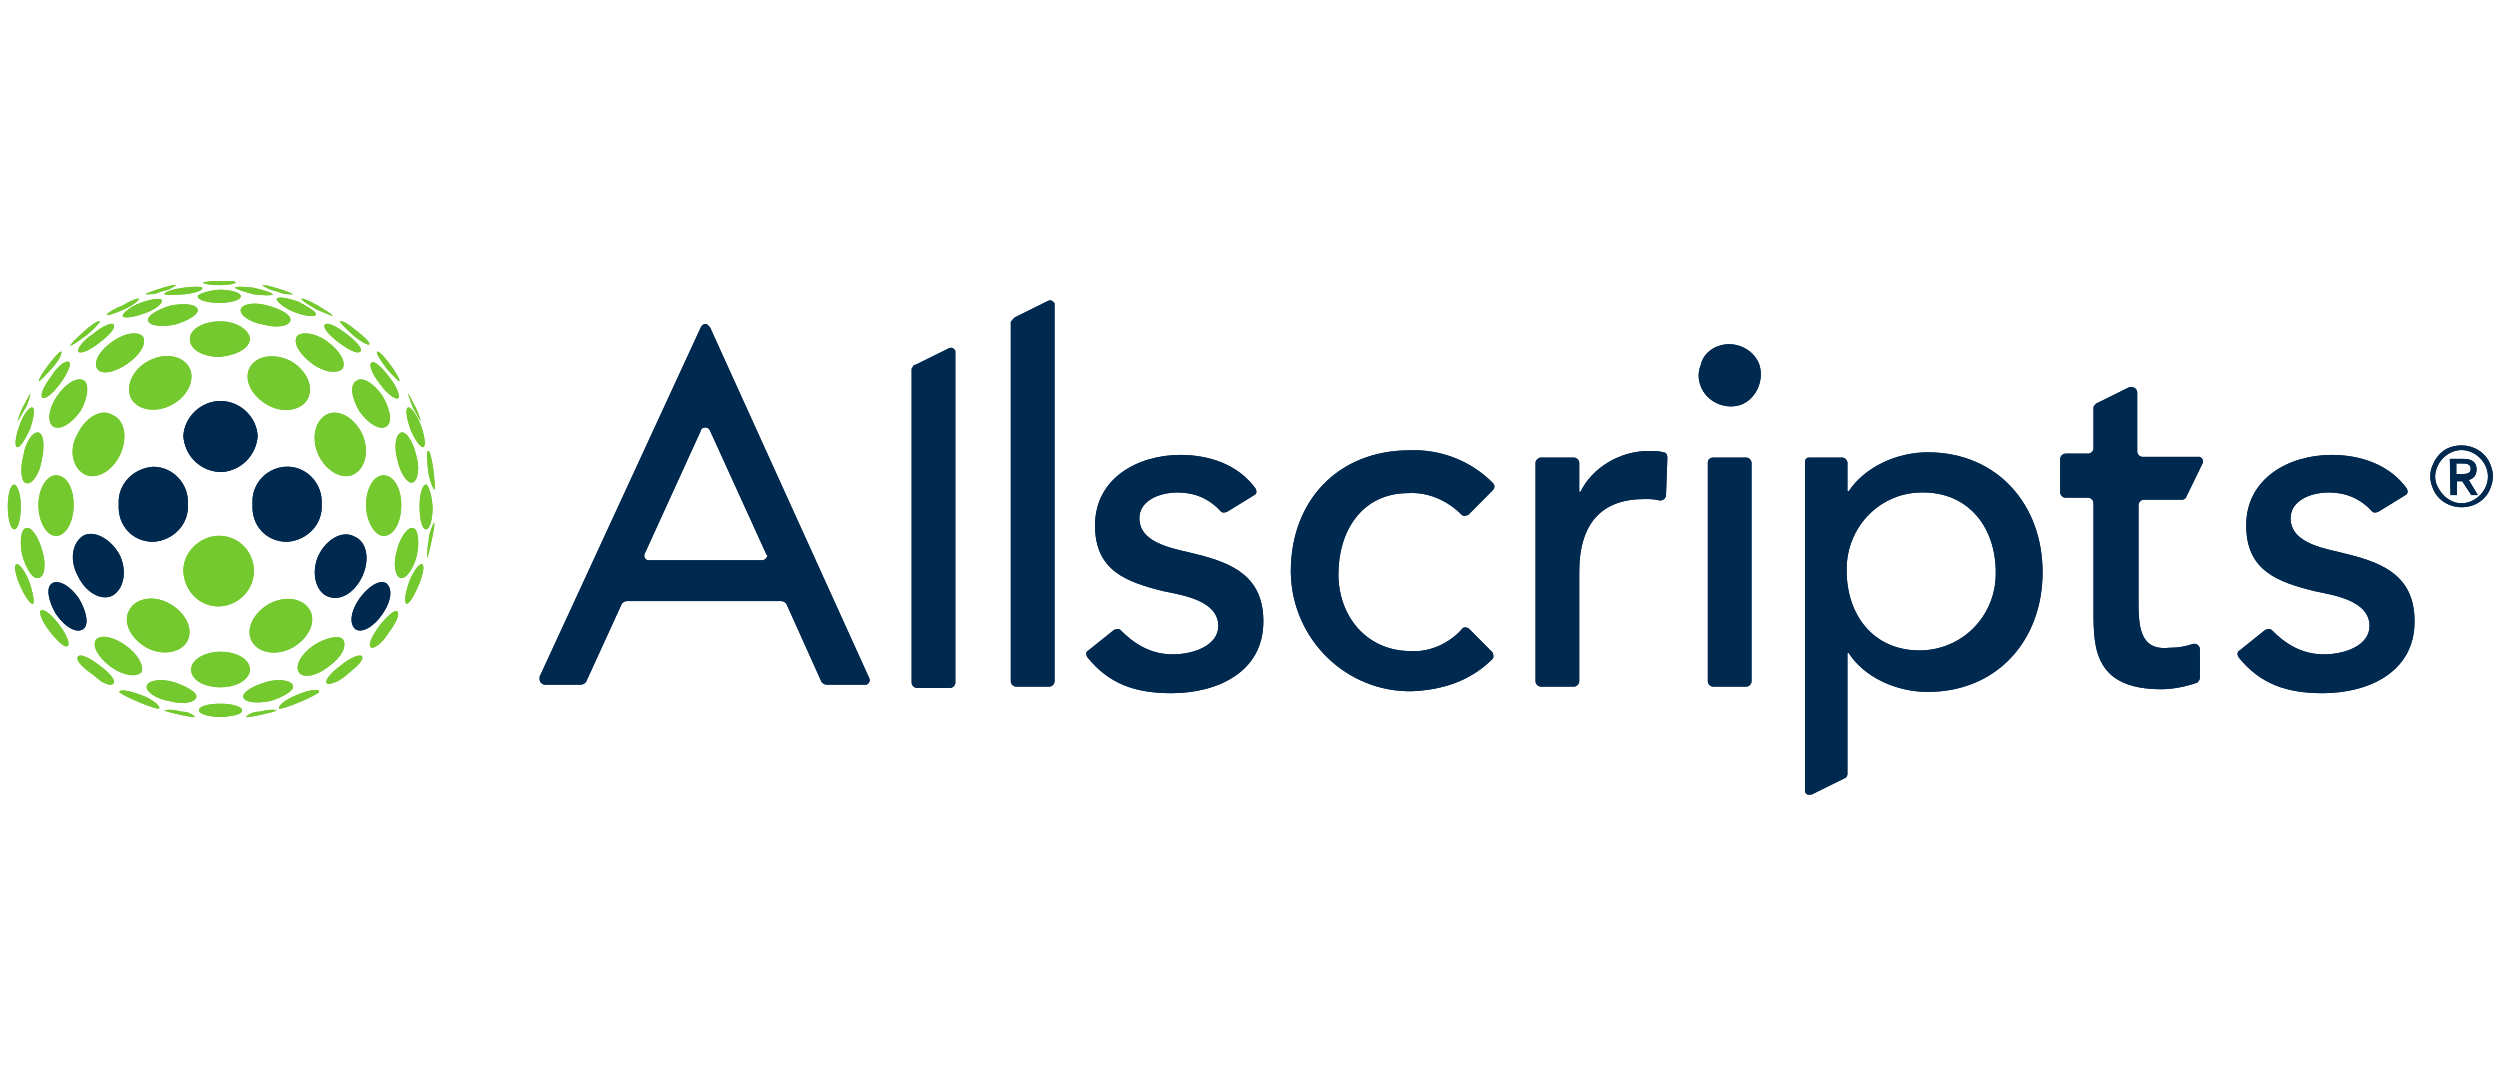 <svg xmlns="http://www.w3.org/2000/svg" xmlns:xlink="http://www.w3.org/1999/xlink" width="224" viewBox="0 0 168 72" height="96" preserveAspectRatio="xMidYMid meet"><defs><clipPath id="8b9dabe295"><path d="M 13 18.895 L 16 18.895 L 16 20 L 13 20 Z M 13 18.895 "></path></clipPath><clipPath id="e1a3c5aed7"><path d="M 13 18.895 L 16 18.895 L 16 20 L 13 20 Z M 13 18.895 "></path></clipPath><clipPath id="55ee573571"><path d="M 121 30 L 138 30 L 138 53.395 L 121 53.395 Z M 121 30 "></path></clipPath><clipPath id="c0417c0812"><path d="M 121 30 L 138 30 L 138 53.395 L 121 53.395 Z M 121 30 "></path></clipPath></defs><g id="154a620cf0"><path style=" stroke:none;fill-rule:nonzero;fill:#002950;fill-opacity:1;" d="M 14.82 26.945 C 13.547 26.945 12.406 27.961 12.32 29.289 C 12.406 30.66 13.504 31.723 14.906 31.723 C 16.18 31.633 17.23 30.617 17.316 29.289 C 17.23 27.961 16.09 26.945 14.82 26.945 "></path><path style=" stroke:none;fill-rule:nonzero;fill:#002950;fill-opacity:1;" d="M 7.539 40.035 C 8.328 39.594 8.547 38.398 8.066 37.34 C 7.539 36.32 6.441 35.613 5.652 35.969 C 4.863 36.41 4.645 37.605 5.215 38.664 C 5.742 39.816 6.793 40.391 7.539 40.035 "></path><path style=" stroke:none;fill-rule:nonzero;fill:#002950;fill-opacity:1;" d="M 10.301 36.41 C 11.66 36.32 12.715 35.215 12.625 33.891 C 12.715 32.52 11.617 31.367 10.301 31.367 C 8.941 31.457 7.891 32.562 7.977 33.891 C 7.891 35.305 8.898 36.41 10.301 36.41 "></path><path style=" stroke:none;fill-rule:nonzero;fill:#002950;fill-opacity:1;" d="M 3.504 39.195 C 3.066 39.461 3.242 40.391 3.766 41.273 C 4.383 42.16 5.125 42.559 5.566 42.293 C 6.004 42.027 5.828 41.098 5.301 40.215 C 4.73 39.375 3.941 38.93 3.504 39.195 "></path><path style=" stroke:none;fill-rule:nonzero;fill:#002950;fill-opacity:1;" d="M 21.922 40.035 C 22.801 40.48 23.809 39.859 24.336 38.754 C 24.859 37.648 24.688 36.41 23.809 36.055 C 23.02 35.613 21.922 36.234 21.398 37.34 C 20.914 38.398 21.176 39.641 21.922 40.035 "></path><path style=" stroke:none;fill-rule:nonzero;fill:#002950;fill-opacity:1;" d="M 19.293 36.41 C 20.652 36.32 21.703 35.215 21.617 33.891 C 21.703 32.605 20.738 31.457 19.469 31.367 C 18.195 31.277 17.055 32.254 16.969 33.535 C 16.969 33.625 16.969 33.801 16.969 33.891 C 16.879 35.305 17.887 36.41 19.293 36.41 "></path><path style=" stroke:none;fill-rule:nonzero;fill:#002950;fill-opacity:1;" d="M 25.695 41.273 C 26.309 40.391 26.395 39.551 25.957 39.195 C 25.52 38.93 24.773 39.375 24.16 40.215 C 23.547 41.098 23.457 41.938 23.898 42.293 C 24.336 42.559 25.125 42.117 25.695 41.273 "></path><path style=" stroke:none;fill-rule:nonzero;fill:#73c92d;fill-opacity:1;" d="M 27.316 40.566 C 27.141 40.48 27.23 39.859 27.492 39.109 C 27.754 38.398 28.195 37.824 28.371 37.914 C 28.766 38.223 27.582 40.746 27.316 40.566 "></path><path style=" stroke:none;fill-rule:nonzero;fill:#73c92d;fill-opacity:1;" d="M 2.055 26.414 C 1.707 27.031 1.355 27.609 1.18 28.316 C 1.355 28.051 1.531 27.695 1.707 27.43 C 1.883 27.121 1.969 26.77 2.055 26.414 "></path><path style=" stroke:none;fill-rule:nonzero;fill:#73c92d;fill-opacity:1;" d="M 27.406 26.414 C 27.754 27.031 28.105 27.609 28.281 28.316 C 28.105 28.051 27.93 27.695 27.754 27.43 C 27.668 27.121 27.492 26.77 27.406 26.414 "></path><path style=" stroke:none;fill-rule:nonzero;fill:#73c92d;fill-opacity:1;" d="M 10.785 19.602 C 10.477 19.777 10.125 19.777 9.773 19.777 C 9.773 19.691 11.66 19.07 11.836 19.16 C 11.484 19.426 11.223 19.516 10.785 19.602 "></path><path style=" stroke:none;fill-rule:nonzero;fill:#73c92d;fill-opacity:1;" d="M 4.117 23.629 C 4.207 23.715 3.941 24.246 3.504 24.734 C 3.066 25.219 2.625 25.66 2.625 25.617 C 2.496 25.441 3.941 23.539 4.117 23.629 "></path><path style=" stroke:none;fill-rule:nonzero;fill:#73c92d;fill-opacity:1;" d="M 5.215 29.156 C 4.602 30.172 4.863 31.41 5.652 31.855 C 6.441 32.297 7.539 31.676 8.066 30.57 C 8.59 29.465 8.414 28.227 7.539 27.875 C 6.793 27.43 5.742 28.051 5.215 29.156 "></path><path style=" stroke:none;fill-rule:nonzero;fill:#73c92d;fill-opacity:1;" d="M 1.793 32.473 C 2.145 32.562 2.672 31.855 2.801 30.926 C 3.02 29.953 2.934 29.156 2.582 29.066 C 2.23 28.98 1.707 29.688 1.574 30.617 C 1.312 31.59 1.441 32.473 1.793 32.473 "></path><path style=" stroke:none;fill-rule:nonzero;fill:#73c92d;fill-opacity:1;" d="M 14.82 40.746 C 16.09 40.656 17.145 39.551 17.055 38.223 C 16.969 36.895 15.871 35.922 14.555 36.012 C 13.371 36.102 12.32 37.117 12.32 38.355 C 12.363 39.727 13.457 40.832 14.82 40.746 "></path><path style=" stroke:none;fill-rule:nonzero;fill:#73c92d;fill-opacity:1;" d="M 2.848 37.027 C 2.582 36.102 2.145 35.395 1.75 35.48 C 1.398 35.57 1.312 36.41 1.488 37.293 C 1.75 38.223 2.188 38.93 2.582 38.844 C 3.02 38.754 3.109 37.914 2.848 37.027 "></path><path style=" stroke:none;fill-rule:nonzero;fill:#73c92d;fill-opacity:1;" d="M 2.582 33.934 C 2.582 35.039 3.109 36.012 3.766 36.012 C 4.426 36.012 4.949 35.082 4.949 33.934 C 4.949 32.781 4.469 31.941 3.766 31.941 C 3.109 31.941 2.582 32.871 2.582 33.934 "></path><path style=" stroke:none;fill-rule:nonzero;fill:#73c92d;fill-opacity:1;" d="M 0.961 32.562 C 0.695 32.562 0.523 33.27 0.523 34.02 C 0.523 34.816 0.695 35.57 0.961 35.57 C 1.223 35.57 1.398 34.863 1.398 34.02 C 1.398 33.137 1.137 32.562 0.961 32.562 "></path><path style=" stroke:none;fill-rule:nonzero;fill:#73c92d;fill-opacity:1;" d="M 8.809 26.77 C 9.25 27.562 10.434 27.785 11.531 27.211 C 12.625 26.637 13.152 25.484 12.715 24.688 C 12.273 23.895 11.09 23.672 9.996 24.246 C 8.898 24.82 8.414 25.973 8.809 26.77 "></path><path style=" stroke:none;fill-rule:nonzero;fill:#73c92d;fill-opacity:1;" d="M 7.539 22.965 C 6.66 23.582 6.266 24.336 6.531 24.777 C 6.793 25.219 7.715 25.043 8.59 24.422 C 9.469 23.805 9.863 23.051 9.602 22.609 C 9.25 22.258 8.414 22.344 7.539 22.965 "></path><path style=" stroke:none;fill-rule:nonzero;fill:#73c92d;fill-opacity:1;" d="M 3.855 26.59 C 3.242 27.477 3.152 28.402 3.59 28.668 C 4.031 28.934 4.777 28.492 5.391 27.652 C 5.914 26.77 6.004 25.84 5.652 25.574 C 5.215 25.309 4.469 25.707 3.855 26.59 "></path><path style=" stroke:none;fill-rule:nonzero;fill:#73c92d;fill-opacity:1;" d="M 1.137 30.039 C 1.312 30.129 1.66 29.598 2.012 28.848 C 2.277 28.051 2.363 27.477 2.188 27.387 C 2.012 27.297 1.574 27.828 1.312 28.582 C 1.047 29.332 0.961 29.953 1.137 30.039 "></path><path style=" stroke:none;fill-rule:nonzero;fill:#73c92d;fill-opacity:1;" d="M 12.582 43.09 C 13.02 42.293 12.496 41.188 11.398 40.566 C 10.301 39.949 9.074 40.215 8.68 41.012 C 8.238 41.805 8.766 42.91 9.863 43.531 C 10.961 44.105 12.188 43.84 12.582 43.09 "></path><path style=" stroke:none;fill-rule:nonzero;fill:#73c92d;fill-opacity:1;" d="M 2.23 40.566 C 2.32 40.48 2.23 39.859 1.969 39.109 C 1.707 38.398 1.266 37.824 1.094 37.914 C 0.695 38.223 1.883 40.746 2.23 40.566 "></path><path style=" stroke:none;fill-rule:nonzero;fill:#73c92d;fill-opacity:1;" d="M 4.031 25.793 C 4.555 25.086 4.82 24.422 4.645 24.336 C 4.469 24.156 3.855 24.602 3.461 25.266 C 2.934 25.973 2.672 26.547 2.848 26.723 C 3.02 26.855 3.504 26.504 4.031 25.793 "></path><path style=" stroke:none;fill-rule:nonzero;fill:#73c92d;fill-opacity:1;" d="M 12.758 22.785 C 12.758 23.496 13.633 23.98 14.73 23.98 C 15.914 23.895 16.793 23.363 16.793 22.785 C 16.793 22.211 15.914 21.594 14.82 21.594 C 13.723 21.594 12.758 22.078 12.758 22.785 "></path><path style=" stroke:none;fill-rule:nonzero;fill:#73c92d;fill-opacity:1;" d="M 8.414 43.355 C 7.539 42.734 6.707 42.645 6.441 43 C 6.18 43.441 6.617 44.195 7.449 44.812 C 8.328 45.434 9.16 45.52 9.512 45.168 C 9.688 44.727 9.25 43.93 8.414 43.355 "></path><path style=" stroke:none;fill-rule:nonzero;fill:#73c92d;fill-opacity:1;" d="M 2.758 41.012 C 2.582 41.188 2.848 41.805 3.371 42.469 C 3.898 43.133 4.383 43.574 4.555 43.398 C 4.73 43.309 4.469 42.602 3.941 41.938 C 3.504 41.363 3.02 40.922 2.758 41.012 "></path><path style=" stroke:none;fill-rule:nonzero;fill:#73c92d;fill-opacity:1;" d="M 16.793 44.992 C 16.793 44.281 15.871 43.797 14.82 43.797 C 13.766 43.797 12.844 44.328 12.844 44.992 C 12.844 45.699 13.723 46.184 14.82 46.184 C 15.914 46.184 16.793 45.652 16.793 44.992 "></path><path style=" stroke:none;fill-rule:nonzero;fill:#73c92d;fill-opacity:1;" d="M 11.484 20.531 C 10.566 20.797 9.863 21.238 9.949 21.547 C 10.039 21.902 10.871 21.992 11.75 21.812 C 12.668 21.547 13.371 21.105 13.285 20.797 C 13.195 20.441 12.406 20.355 11.484 20.531 "></path><path style=" stroke:none;fill-rule:nonzero;fill:#73c92d;fill-opacity:1;" d="M 6.266 22.434 C 5.566 22.875 5.172 23.449 5.258 23.629 C 5.434 23.805 6.047 23.539 6.707 23.008 C 7.406 22.477 7.801 21.992 7.625 21.812 C 7.539 21.637 6.879 21.902 6.266 22.434 "></path><path style=" stroke:none;fill-rule:nonzero;fill:#73c92d;fill-opacity:1;" d="M 11.66 45.832 C 10.738 45.566 9.949 45.742 9.863 46.098 C 9.773 46.449 10.477 46.98 11.398 47.113 C 12.32 47.379 13.109 47.203 13.195 46.848 C 13.285 46.539 12.496 46.098 11.66 45.832 "></path><path style=" stroke:none;fill-rule:nonzero;fill:#73c92d;fill-opacity:1;" d="M 7.625 45.918 C 7.801 45.742 7.363 45.211 6.707 44.727 C 6.004 44.195 5.434 43.93 5.258 44.105 C 5.082 44.281 5.348 44.637 5.785 44.992 C 6.137 45.258 6.484 45.52 6.793 45.785 C 7.188 46.008 7.539 46.098 7.625 45.918 "></path><path style=" stroke:none;fill-rule:nonzero;fill:#73c92d;fill-opacity:1;" d="M 13.285 19.91 C 13.285 20.176 13.984 20.355 14.73 20.355 C 15.477 20.355 16.18 20.176 16.18 19.91 C 16.18 19.645 15.477 19.469 14.73 19.469 C 13.984 19.516 13.285 19.777 13.285 19.91 "></path><path style=" stroke:none;fill-rule:nonzero;fill:#73c92d;fill-opacity:1;" d="M 8.238 21.238 C 8.328 21.414 8.941 21.328 9.688 21.062 C 10.477 20.797 10.961 20.355 10.871 20.176 C 10.785 20 10.168 20.09 9.426 20.355 C 8.723 20.621 8.238 21.062 8.238 21.238 "></path><path style=" stroke:none;fill-rule:nonzero;fill:#73c92d;fill-opacity:1;" d="M 5.828 22.52 C 6.355 22.078 6.75 21.637 6.707 21.594 C 6.617 21.504 6.09 21.859 5.609 22.301 C 5.125 22.742 4.688 23.184 4.73 23.23 C 4.82 23.23 5.215 22.965 5.828 22.52 "></path><path style=" stroke:none;fill-rule:nonzero;fill:#73c92d;fill-opacity:1;" d="M 16.266 47.734 C 16.266 47.469 15.562 47.289 14.82 47.289 C 13.941 47.289 13.371 47.469 13.371 47.734 C 13.371 48 14.074 48.176 14.82 48.176 L 15.082 48.176 C 15.785 48.086 16.266 48 16.266 47.734 "></path><path style=" stroke:none;fill-rule:nonzero;fill:#73c92d;fill-opacity:1;" d="M 28.719 37.473 C 28.719 37.648 29.336 35.039 29.16 35.129 C 28.984 35.48 28.809 35.922 28.809 36.32 C 28.719 36.676 28.719 37.117 28.719 37.473 "></path><path style=" stroke:none;fill-rule:nonzero;fill:#73c92d;fill-opacity:1;" d="M 12.406 19.777 C 13.109 19.691 13.68 19.516 13.59 19.336 C 13.59 19.25 12.977 19.25 12.32 19.336 C 11.66 19.426 11.047 19.602 11.047 19.777 C 11.133 19.824 11.75 19.824 12.406 19.777 "></path><path style=" stroke:none;fill-rule:nonzero;fill:#73c92d;fill-opacity:1;" d="M 8.328 20.797 C 8.941 20.531 9.336 20.176 9.336 20.09 C 9.336 20 8.809 20.176 8.238 20.531 C 7.539 20.797 7.102 21.148 7.188 21.148 C 7.188 21.238 7.715 21.062 8.328 20.797 "></path><g clip-rule="nonzero" clip-path="url(#8b9dabe295)"><path style=" stroke:none;fill-rule:nonzero;fill:#73c92d;fill-opacity:1;" d="M 13.633 18.984 C 13.633 19.07 14.16 19.16 14.73 19.16 C 15.344 19.16 15.828 19.07 15.828 18.984 C 15.828 18.895 15.695 18.895 15.258 18.895 L 14.293 18.895 C 13.984 18.895 13.633 18.984 13.633 18.984 "></path></g><path style=" stroke:none;fill-rule:nonzero;fill:#73c92d;fill-opacity:1;" d="M 21.922 27.875 C 21.133 28.316 20.914 29.512 21.398 30.57 C 21.922 31.676 23.02 32.297 23.809 31.855 C 24.598 31.41 24.816 30.219 24.336 29.156 C 23.809 28.051 22.711 27.43 21.922 27.875 "></path><path style=" stroke:none;fill-rule:nonzero;fill:#73c92d;fill-opacity:1;" d="M 26.965 29.066 C 26.617 29.156 26.441 29.953 26.703 30.883 C 26.879 31.809 27.406 32.52 27.711 32.43 C 28.062 32.34 28.238 31.543 27.977 30.617 C 27.754 29.688 27.316 28.98 26.965 29.066 "></path><path style=" stroke:none;fill-rule:nonzero;fill:#73c92d;fill-opacity:1;" d="M 27.754 35.48 C 27.406 35.395 26.879 36.102 26.66 37.027 C 26.395 37.957 26.57 38.754 26.922 38.844 C 27.273 38.93 27.801 38.223 28.02 37.293 C 28.195 36.41 28.105 35.57 27.754 35.48 "></path><path style=" stroke:none;fill-rule:nonzero;fill:#73c92d;fill-opacity:1;" d="M 25.781 36.012 C 26.484 36.012 26.965 35.082 26.965 33.934 C 26.965 32.781 26.441 31.941 25.781 31.941 C 25.082 31.941 24.598 32.871 24.598 33.934 C 24.598 34.996 25.168 36.012 25.781 36.012 "></path><path style=" stroke:none;fill-rule:nonzero;fill:#73c92d;fill-opacity:1;" d="M 28.633 32.562 C 28.371 32.562 28.195 33.27 28.195 34.02 C 28.195 34.906 28.371 35.57 28.633 35.57 C 28.895 35.57 29.07 34.863 29.07 34.109 C 29.027 33.227 28.766 32.562 28.633 32.562 "></path><path style=" stroke:none;fill-rule:nonzero;fill:#73c92d;fill-opacity:1;" d="M 16.793 24.688 C 16.352 25.484 16.879 26.59 17.977 27.211 C 19.074 27.828 20.301 27.562 20.695 26.77 C 21.09 25.973 20.605 24.867 19.512 24.246 C 18.414 23.715 17.23 23.895 16.793 24.688 "></path><path style=" stroke:none;fill-rule:nonzero;fill:#73c92d;fill-opacity:1;" d="M 19.949 22.609 C 19.688 23.051 20.125 23.805 20.957 24.422 C 21.793 25.043 22.668 25.133 23.02 24.777 C 23.281 24.336 22.844 23.582 22.012 22.965 C 21.176 22.344 20.211 22.258 19.949 22.609 "></path><path style=" stroke:none;fill-rule:nonzero;fill:#73c92d;fill-opacity:1;" d="M 25.957 28.668 C 26.395 28.402 26.223 27.477 25.695 26.59 C 25.082 25.707 24.336 25.309 23.984 25.574 C 23.457 25.84 23.633 26.77 24.16 27.652 C 24.773 28.492 25.52 28.934 25.957 28.668 "></path><path style=" stroke:none;fill-rule:nonzero;fill:#73c92d;fill-opacity:1;" d="M 28.457 30.039 C 28.633 29.953 28.547 29.332 28.281 28.582 C 28.02 27.875 27.582 27.297 27.406 27.387 C 27.23 27.477 27.316 28.094 27.582 28.848 C 27.844 29.512 28.281 30.129 28.457 30.039 "></path><path style=" stroke:none;fill-rule:nonzero;fill:#73c92d;fill-opacity:1;" d="M 20.828 41.012 C 20.387 40.215 19.203 39.992 18.109 40.566 C 17.012 41.188 16.484 42.293 16.922 43.09 C 17.363 43.887 18.547 44.105 19.641 43.531 C 20.738 42.91 21.266 41.805 20.828 41.012 "></path><path style=" stroke:none;fill-rule:nonzero;fill:#73c92d;fill-opacity:1;" d="M 26.746 26.77 C 26.922 26.59 26.66 25.973 26.133 25.309 C 25.605 24.602 25.125 24.203 24.949 24.379 C 24.773 24.555 25.035 25.176 25.562 25.84 C 26.047 26.504 26.57 26.855 26.746 26.77 "></path><path style=" stroke:none;fill-rule:nonzero;fill:#73c92d;fill-opacity:1;" d="M 21.09 43.355 C 20.211 43.973 19.816 44.727 20.082 45.168 C 20.344 45.609 21.266 45.434 22.055 44.812 C 22.934 44.195 23.328 43.441 23.062 43 C 22.887 42.645 21.922 42.824 21.09 43.355 "></path><path style=" stroke:none;fill-rule:nonzero;fill:#73c92d;fill-opacity:1;" d="M 25.52 42.027 C 24.992 42.734 24.73 43.309 24.906 43.488 C 25.082 43.664 25.695 43.223 26.09 42.559 C 26.617 41.852 26.879 41.273 26.703 41.098 C 26.57 40.922 26.047 41.363 25.52 42.027 "></path><path style=" stroke:none;fill-rule:nonzero;fill:#73c92d;fill-opacity:1;" d="M 25.344 23.629 C 25.258 23.715 25.52 24.156 25.957 24.734 C 26.395 25.266 26.836 25.66 26.836 25.617 C 26.965 25.441 25.605 23.539 25.344 23.629 "></path><path style=" stroke:none;fill-rule:nonzero;fill:#73c92d;fill-opacity:1;" d="M 17.977 20.531 C 17.055 20.266 16.266 20.441 16.18 20.797 C 16.09 21.148 16.793 21.68 17.715 21.812 C 18.633 22.078 19.422 21.902 19.512 21.547 C 19.598 21.195 18.941 20.797 17.977 20.531 "></path><path style=" stroke:none;fill-rule:nonzero;fill:#73c92d;fill-opacity:1;" d="M 23.281 22.434 C 22.582 21.902 22.012 21.637 21.836 21.812 C 21.66 21.992 22.098 22.52 22.758 23.008 C 23.457 23.539 24.027 23.805 24.203 23.629 C 24.422 23.496 23.984 22.965 23.281 22.434 "></path><path style=" stroke:none;fill-rule:nonzero;fill:#73c92d;fill-opacity:1;" d="M 17.887 45.832 C 16.969 46.098 16.266 46.539 16.352 46.848 C 16.441 47.203 17.23 47.289 18.152 47.113 C 19.027 46.848 19.773 46.406 19.688 46.098 C 19.641 45.742 18.766 45.566 17.887 45.832 "></path><path style=" stroke:none;fill-rule:nonzero;fill:#73c92d;fill-opacity:1;" d="M 24.336 44.105 C 24.16 43.93 23.547 44.195 22.887 44.727 C 22.188 45.258 21.793 45.742 21.969 45.918 C 22.055 46.008 22.406 45.918 22.758 45.742 C 23.195 45.477 23.457 45.211 23.766 44.945 C 24.16 44.637 24.422 44.281 24.336 44.105 "></path><path style=" stroke:none;fill-rule:nonzero;fill:#73c92d;fill-opacity:1;" d="M 19.773 20.973 C 20.477 21.238 21.133 21.328 21.223 21.148 C 21.309 20.973 20.695 20.621 20.039 20.266 C 19.246 20 18.676 19.91 18.59 20.09 C 18.59 20.266 19.117 20.707 19.773 20.973 "></path><path style=" stroke:none;fill-rule:nonzero;fill:#73c92d;fill-opacity:1;" d="M 23.723 22.52 C 24.246 22.965 24.73 23.23 24.816 23.141 C 24.906 23.051 24.465 22.609 23.941 22.211 C 23.414 21.77 22.934 21.504 22.844 21.594 C 22.801 21.637 23.238 22.078 23.723 22.52 "></path><path style=" stroke:none;fill-rule:nonzero;fill:#73c92d;fill-opacity:1;" d="M 19.949 46.715 C 19.246 46.98 18.676 47.422 18.766 47.602 L 21.441 46.496 C 21.441 46.273 20.738 46.363 19.949 46.715 "></path><path style=" stroke:none;fill-rule:nonzero;fill:#73c92d;fill-opacity:1;" d="M 19.949 46.715 C 19.246 46.98 18.676 47.422 18.766 47.602 C 18.852 47.777 21.441 46.672 21.441 46.496 C 21.484 46.273 20.738 46.363 19.949 46.715 "></path><path style=" stroke:none;fill-rule:nonzero;fill:#73c92d;fill-opacity:1;" d="M 17.055 19.777 C 17.758 19.867 18.328 19.867 18.328 19.777 C 18.328 19.691 17.801 19.516 17.055 19.336 C 16.352 19.25 15.785 19.25 15.785 19.336 C 15.871 19.426 16.352 19.602 17.055 19.777 "></path><path style=" stroke:none;fill-rule:nonzero;fill:#73c92d;fill-opacity:1;" d="M 21.266 20.797 C 21.879 21.062 22.363 21.238 22.363 21.238 C 22.363 21.148 21.922 20.887 21.352 20.531 C 20.738 20.176 20.258 20 20.258 20.09 C 20.258 20.176 20.652 20.441 21.266 20.797 "></path><path style=" stroke:none;fill-rule:nonzero;fill:#73c92d;fill-opacity:1;" d="M 18.676 19.602 C 19.027 19.777 19.379 19.777 19.688 19.777 C 19.688 19.691 17.801 19.07 17.625 19.16 C 17.977 19.426 18.328 19.516 18.676 19.602 "></path><path style=" stroke:none;fill-rule:nonzero;fill:#73c92d;fill-opacity:1;" d="M 28.766 31.59 C 28.676 30.883 28.676 30.305 28.766 30.305 C 29.027 30.219 29.289 32.828 29.203 32.914 C 29.117 32.871 28.852 32.297 28.766 31.59 "></path><path style=" stroke:none;fill-rule:nonzero;fill:#73c92d;fill-opacity:1;" d="M 9.512 46.715 C 10.215 46.98 10.785 47.422 10.695 47.602 C 10.609 47.777 8.02 46.672 8.02 46.496 C 8.066 46.273 8.809 46.449 9.512 46.715 "></path><path style=" stroke:none;fill-rule:nonzero;fill:#73c92d;fill-opacity:1;" d="M 17.492 47.82 C 17.844 47.734 18.195 47.645 18.59 47.734 C 18.59 47.82 16.617 48.266 16.527 48.176 C 16.793 47.91 17.145 47.82 17.492 47.82 "></path><path style=" stroke:none;fill-rule:nonzero;fill:#73c92d;fill-opacity:1;" d="M 12.188 47.82 C 11.836 47.734 11.484 47.645 11.047 47.734 C 11.047 47.82 13.02 48.266 13.109 48.176 C 12.844 47.91 12.496 47.82 12.188 47.82 "></path><path style=" stroke:none;fill-rule:nonzero;fill:#002950;fill-opacity:1;" d="M 14.82 26.945 C 13.547 26.945 12.406 27.961 12.32 29.289 C 12.406 30.66 13.504 31.723 14.906 31.723 C 16.18 31.633 17.23 30.617 17.316 29.289 C 17.23 27.961 16.09 26.945 14.82 26.945 "></path><path style=" stroke:none;fill-rule:nonzero;fill:#002950;fill-opacity:1;" d="M 7.539 40.035 C 8.328 39.594 8.547 38.398 8.066 37.34 C 7.539 36.32 6.441 35.613 5.652 35.969 C 4.863 36.41 4.645 37.605 5.215 38.664 C 5.742 39.816 6.793 40.391 7.539 40.035 "></path><path style=" stroke:none;fill-rule:nonzero;fill:#002950;fill-opacity:1;" d="M 10.301 36.41 C 11.66 36.32 12.715 35.215 12.625 33.891 C 12.715 32.52 11.617 31.367 10.301 31.367 C 8.941 31.457 7.891 32.562 7.977 33.891 C 7.891 35.305 8.898 36.41 10.301 36.41 "></path><path style=" stroke:none;fill-rule:nonzero;fill:#002950;fill-opacity:1;" d="M 3.504 39.195 C 3.066 39.461 3.242 40.391 3.766 41.273 C 4.383 42.16 5.125 42.559 5.566 42.293 C 6.004 42.027 5.828 41.098 5.301 40.215 C 4.73 39.375 3.941 38.93 3.504 39.195 "></path><path style=" stroke:none;fill-rule:nonzero;fill:#002950;fill-opacity:1;" d="M 21.922 40.035 C 22.801 40.48 23.809 39.859 24.336 38.754 C 24.859 37.648 24.688 36.41 23.809 36.055 C 23.02 35.613 21.922 36.234 21.398 37.34 C 20.914 38.398 21.176 39.641 21.922 40.035 "></path><path style=" stroke:none;fill-rule:nonzero;fill:#002950;fill-opacity:1;" d="M 19.293 36.41 C 20.652 36.32 21.703 35.215 21.617 33.891 C 21.703 32.605 20.738 31.457 19.469 31.367 C 18.195 31.277 17.055 32.254 16.969 33.535 C 16.969 33.625 16.969 33.801 16.969 33.891 C 16.879 35.305 17.887 36.41 19.293 36.41 "></path><path style=" stroke:none;fill-rule:nonzero;fill:#002950;fill-opacity:1;" d="M 25.695 41.273 C 26.309 40.391 26.395 39.551 25.957 39.195 C 25.52 38.93 24.773 39.375 24.16 40.215 C 23.547 41.098 23.457 41.938 23.898 42.293 C 24.336 42.559 25.125 42.117 25.695 41.273 "></path><path style=" stroke:none;fill-rule:nonzero;fill:#73c92d;fill-opacity:1;" d="M 27.316 40.566 C 27.141 40.48 27.23 39.859 27.492 39.109 C 27.754 38.398 28.195 37.824 28.371 37.914 C 28.766 38.223 27.582 40.746 27.316 40.566 "></path><path style=" stroke:none;fill-rule:nonzero;fill:#73c92d;fill-opacity:1;" d="M 2.055 26.414 C 1.707 27.031 1.355 27.609 1.18 28.316 C 1.355 28.051 1.531 27.695 1.707 27.43 C 1.883 27.121 1.969 26.77 2.055 26.414 "></path><path style=" stroke:none;fill-rule:nonzero;fill:#73c92d;fill-opacity:1;" d="M 27.406 26.414 C 27.754 27.031 28.105 27.609 28.281 28.316 C 28.105 28.051 27.93 27.695 27.754 27.43 C 27.668 27.121 27.492 26.77 27.406 26.414 "></path><path style=" stroke:none;fill-rule:nonzero;fill:#73c92d;fill-opacity:1;" d="M 10.785 19.602 C 10.477 19.777 10.125 19.777 9.773 19.777 C 9.773 19.691 11.66 19.07 11.836 19.16 C 11.484 19.426 11.223 19.516 10.785 19.602 "></path><path style=" stroke:none;fill-rule:nonzero;fill:#73c92d;fill-opacity:1;" d="M 4.117 23.629 C 4.207 23.715 3.941 24.246 3.504 24.734 C 3.066 25.219 2.625 25.66 2.625 25.617 C 2.496 25.441 3.941 23.539 4.117 23.629 "></path><path style=" stroke:none;fill-rule:nonzero;fill:#73c92d;fill-opacity:1;" d="M 5.215 29.156 C 4.602 30.172 4.863 31.41 5.652 31.855 C 6.441 32.297 7.539 31.676 8.066 30.57 C 8.59 29.465 8.414 28.227 7.539 27.875 C 6.793 27.43 5.742 28.051 5.215 29.156 "></path><path style=" stroke:none;fill-rule:nonzero;fill:#73c92d;fill-opacity:1;" d="M 1.793 32.473 C 2.145 32.562 2.672 31.855 2.801 30.926 C 3.02 29.953 2.934 29.156 2.582 29.066 C 2.23 28.98 1.707 29.688 1.574 30.617 C 1.312 31.59 1.441 32.473 1.793 32.473 "></path><path style=" stroke:none;fill-rule:nonzero;fill:#73c92d;fill-opacity:1;" d="M 14.82 40.746 C 16.09 40.656 17.145 39.551 17.055 38.223 C 16.969 36.895 15.871 35.922 14.555 36.012 C 13.371 36.102 12.32 37.117 12.32 38.355 C 12.363 39.727 13.457 40.832 14.82 40.746 "></path><path style=" stroke:none;fill-rule:nonzero;fill:#73c92d;fill-opacity:1;" d="M 2.848 37.027 C 2.582 36.102 2.145 35.395 1.75 35.48 C 1.398 35.57 1.312 36.41 1.488 37.293 C 1.75 38.223 2.188 38.93 2.582 38.844 C 3.02 38.754 3.109 37.914 2.848 37.027 "></path><path style=" stroke:none;fill-rule:nonzero;fill:#73c92d;fill-opacity:1;" d="M 2.582 33.934 C 2.582 35.039 3.109 36.012 3.766 36.012 C 4.426 36.012 4.949 35.082 4.949 33.934 C 4.949 32.781 4.469 31.941 3.766 31.941 C 3.109 31.941 2.582 32.871 2.582 33.934 "></path><path style=" stroke:none;fill-rule:nonzero;fill:#73c92d;fill-opacity:1;" d="M 0.961 32.562 C 0.695 32.562 0.523 33.27 0.523 34.02 C 0.523 34.816 0.695 35.57 0.961 35.57 C 1.223 35.57 1.398 34.863 1.398 34.02 C 1.398 33.137 1.137 32.562 0.961 32.562 "></path><path style=" stroke:none;fill-rule:nonzero;fill:#73c92d;fill-opacity:1;" d="M 8.809 26.77 C 9.25 27.562 10.434 27.785 11.531 27.211 C 12.625 26.637 13.152 25.484 12.715 24.688 C 12.273 23.895 11.09 23.672 9.996 24.246 C 8.898 24.82 8.414 25.973 8.809 26.77 "></path><path style=" stroke:none;fill-rule:nonzero;fill:#73c92d;fill-opacity:1;" d="M 7.539 22.965 C 6.66 23.582 6.266 24.336 6.531 24.777 C 6.793 25.219 7.715 25.043 8.59 24.422 C 9.469 23.805 9.863 23.051 9.602 22.609 C 9.25 22.258 8.414 22.344 7.539 22.965 "></path><path style=" stroke:none;fill-rule:nonzero;fill:#73c92d;fill-opacity:1;" d="M 3.855 26.59 C 3.242 27.477 3.152 28.402 3.59 28.668 C 4.031 28.934 4.777 28.492 5.391 27.652 C 5.914 26.77 6.004 25.84 5.652 25.574 C 5.215 25.309 4.469 25.707 3.855 26.59 "></path><path style=" stroke:none;fill-rule:nonzero;fill:#73c92d;fill-opacity:1;" d="M 1.137 30.039 C 1.312 30.129 1.66 29.598 2.012 28.848 C 2.277 28.051 2.363 27.477 2.188 27.387 C 2.012 27.297 1.574 27.828 1.312 28.582 C 1.047 29.332 0.961 29.953 1.137 30.039 "></path><path style=" stroke:none;fill-rule:nonzero;fill:#73c92d;fill-opacity:1;" d="M 12.582 43.09 C 13.02 42.293 12.496 41.188 11.398 40.566 C 10.301 39.949 9.074 40.215 8.68 41.012 C 8.238 41.805 8.766 42.91 9.863 43.531 C 10.961 44.105 12.188 43.84 12.582 43.09 "></path><path style=" stroke:none;fill-rule:nonzero;fill:#73c92d;fill-opacity:1;" d="M 2.23 40.566 C 2.32 40.48 2.23 39.859 1.969 39.109 C 1.707 38.398 1.266 37.824 1.094 37.914 C 0.695 38.223 1.883 40.746 2.23 40.566 "></path><path style=" stroke:none;fill-rule:nonzero;fill:#73c92d;fill-opacity:1;" d="M 4.031 25.793 C 4.555 25.086 4.82 24.422 4.645 24.336 C 4.469 24.156 3.855 24.602 3.461 25.266 C 2.934 25.973 2.672 26.547 2.848 26.723 C 3.02 26.855 3.504 26.504 4.031 25.793 "></path><path style=" stroke:none;fill-rule:nonzero;fill:#73c92d;fill-opacity:1;" d="M 12.758 22.785 C 12.758 23.496 13.633 23.98 14.73 23.98 C 15.914 23.895 16.793 23.363 16.793 22.785 C 16.793 22.211 15.914 21.594 14.82 21.594 C 13.723 21.594 12.758 22.078 12.758 22.785 "></path><path style=" stroke:none;fill-rule:nonzero;fill:#73c92d;fill-opacity:1;" d="M 8.414 43.355 C 7.539 42.734 6.707 42.645 6.441 43 C 6.18 43.441 6.617 44.195 7.449 44.812 C 8.328 45.434 9.16 45.52 9.512 45.168 C 9.688 44.727 9.25 43.93 8.414 43.355 "></path><path style=" stroke:none;fill-rule:nonzero;fill:#73c92d;fill-opacity:1;" d="M 2.758 41.012 C 2.582 41.188 2.848 41.805 3.371 42.469 C 3.898 43.133 4.383 43.574 4.555 43.398 C 4.73 43.309 4.469 42.602 3.941 41.938 C 3.504 41.363 3.02 40.922 2.758 41.012 "></path><path style=" stroke:none;fill-rule:nonzero;fill:#73c92d;fill-opacity:1;" d="M 16.793 44.992 C 16.793 44.281 15.871 43.797 14.82 43.797 C 13.766 43.797 12.844 44.328 12.844 44.992 C 12.844 45.699 13.723 46.184 14.82 46.184 C 15.914 46.184 16.793 45.652 16.793 44.992 "></path><path style=" stroke:none;fill-rule:nonzero;fill:#73c92d;fill-opacity:1;" d="M 11.484 20.531 C 10.566 20.797 9.863 21.238 9.949 21.547 C 10.039 21.902 10.871 21.992 11.75 21.812 C 12.668 21.547 13.371 21.105 13.285 20.797 C 13.195 20.441 12.406 20.355 11.484 20.531 "></path><path style=" stroke:none;fill-rule:nonzero;fill:#73c92d;fill-opacity:1;" d="M 6.266 22.434 C 5.566 22.875 5.172 23.449 5.258 23.629 C 5.434 23.805 6.047 23.539 6.707 23.008 C 7.406 22.477 7.801 21.992 7.625 21.812 C 7.539 21.637 6.879 21.902 6.266 22.434 "></path><path style=" stroke:none;fill-rule:nonzero;fill:#73c92d;fill-opacity:1;" d="M 11.66 45.832 C 10.738 45.566 9.949 45.742 9.863 46.098 C 9.773 46.449 10.477 46.98 11.398 47.113 C 12.32 47.379 13.109 47.203 13.195 46.848 C 13.285 46.539 12.496 46.098 11.66 45.832 "></path><path style=" stroke:none;fill-rule:nonzero;fill:#73c92d;fill-opacity:1;" d="M 7.625 45.918 C 7.801 45.742 7.363 45.211 6.707 44.727 C 6.004 44.195 5.434 43.93 5.258 44.105 C 5.082 44.281 5.348 44.637 5.785 44.992 C 6.137 45.258 6.484 45.52 6.793 45.785 C 7.188 46.008 7.539 46.098 7.625 45.918 "></path><path style=" stroke:none;fill-rule:nonzero;fill:#73c92d;fill-opacity:1;" d="M 13.285 19.91 C 13.285 20.176 13.984 20.355 14.73 20.355 C 15.477 20.355 16.18 20.176 16.18 19.91 C 16.18 19.645 15.477 19.469 14.73 19.469 C 13.984 19.516 13.285 19.777 13.285 19.91 "></path><path style=" stroke:none;fill-rule:nonzero;fill:#73c92d;fill-opacity:1;" d="M 8.238 21.238 C 8.328 21.414 8.941 21.328 9.688 21.062 C 10.477 20.797 10.961 20.355 10.871 20.176 C 10.785 20 10.168 20.09 9.426 20.355 C 8.723 20.621 8.238 21.062 8.238 21.238 "></path><path style=" stroke:none;fill-rule:nonzero;fill:#73c92d;fill-opacity:1;" d="M 5.828 22.52 C 6.355 22.078 6.75 21.637 6.707 21.594 C 6.617 21.504 6.09 21.859 5.609 22.301 C 5.125 22.742 4.688 23.184 4.73 23.23 C 4.82 23.23 5.215 22.965 5.828 22.52 "></path><path style=" stroke:none;fill-rule:nonzero;fill:#73c92d;fill-opacity:1;" d="M 16.266 47.734 C 16.266 47.469 15.562 47.289 14.82 47.289 C 13.941 47.289 13.371 47.469 13.371 47.734 C 13.371 48 14.074 48.176 14.82 48.176 L 15.082 48.176 C 15.785 48.086 16.266 48 16.266 47.734 "></path><path style=" stroke:none;fill-rule:nonzero;fill:#73c92d;fill-opacity:1;" d="M 28.719 37.473 C 28.719 37.648 29.336 35.039 29.16 35.129 C 28.984 35.48 28.809 35.922 28.809 36.32 C 28.719 36.676 28.719 37.117 28.719 37.473 "></path><path style=" stroke:none;fill-rule:nonzero;fill:#73c92d;fill-opacity:1;" d="M 12.406 19.777 C 13.109 19.691 13.68 19.516 13.59 19.336 C 13.59 19.25 12.977 19.25 12.32 19.336 C 11.66 19.426 11.047 19.602 11.047 19.777 C 11.133 19.824 11.75 19.824 12.406 19.777 "></path><path style=" stroke:none;fill-rule:nonzero;fill:#73c92d;fill-opacity:1;" d="M 8.328 20.797 C 8.941 20.531 9.336 20.176 9.336 20.09 C 9.336 20 8.809 20.176 8.238 20.531 C 7.539 20.797 7.102 21.148 7.188 21.148 C 7.188 21.238 7.715 21.062 8.328 20.797 "></path><g clip-rule="nonzero" clip-path="url(#e1a3c5aed7)"><path style=" stroke:none;fill-rule:nonzero;fill:#73c92d;fill-opacity:1;" d="M 13.633 18.984 C 13.633 19.07 14.16 19.16 14.73 19.16 C 15.344 19.16 15.828 19.07 15.828 18.984 C 15.828 18.895 15.695 18.895 15.258 18.895 L 14.293 18.895 C 13.984 18.895 13.633 18.984 13.633 18.984 "></path></g><path style=" stroke:none;fill-rule:nonzero;fill:#73c92d;fill-opacity:1;" d="M 21.922 27.875 C 21.133 28.316 20.914 29.512 21.398 30.57 C 21.922 31.676 23.02 32.297 23.809 31.855 C 24.598 31.41 24.816 30.219 24.336 29.156 C 23.809 28.051 22.711 27.43 21.922 27.875 "></path><path style=" stroke:none;fill-rule:nonzero;fill:#73c92d;fill-opacity:1;" d="M 26.965 29.066 C 26.617 29.156 26.441 29.953 26.703 30.883 C 26.879 31.809 27.406 32.52 27.711 32.43 C 28.062 32.34 28.238 31.543 27.977 30.617 C 27.754 29.688 27.316 28.98 26.965 29.066 "></path><path style=" stroke:none;fill-rule:nonzero;fill:#73c92d;fill-opacity:1;" d="M 27.754 35.48 C 27.406 35.395 26.879 36.102 26.66 37.027 C 26.395 37.957 26.57 38.754 26.922 38.844 C 27.273 38.93 27.801 38.223 28.02 37.293 C 28.195 36.41 28.105 35.57 27.754 35.48 "></path><path style=" stroke:none;fill-rule:nonzero;fill:#73c92d;fill-opacity:1;" d="M 25.781 36.012 C 26.484 36.012 26.965 35.082 26.965 33.934 C 26.965 32.781 26.441 31.941 25.781 31.941 C 25.082 31.941 24.598 32.871 24.598 33.934 C 24.598 34.996 25.168 36.012 25.781 36.012 "></path><path style=" stroke:none;fill-rule:nonzero;fill:#73c92d;fill-opacity:1;" d="M 28.633 32.562 C 28.371 32.562 28.195 33.27 28.195 34.02 C 28.195 34.906 28.371 35.57 28.633 35.57 C 28.895 35.57 29.07 34.863 29.07 34.109 C 29.027 33.227 28.766 32.562 28.633 32.562 "></path><path style=" stroke:none;fill-rule:nonzero;fill:#73c92d;fill-opacity:1;" d="M 16.793 24.688 C 16.352 25.484 16.879 26.59 17.977 27.211 C 19.074 27.828 20.301 27.562 20.695 26.77 C 21.09 25.973 20.605 24.867 19.512 24.246 C 18.414 23.715 17.23 23.895 16.793 24.688 "></path><path style=" stroke:none;fill-rule:nonzero;fill:#73c92d;fill-opacity:1;" d="M 19.949 22.609 C 19.688 23.051 20.125 23.805 20.957 24.422 C 21.793 25.043 22.668 25.133 23.02 24.777 C 23.281 24.336 22.844 23.582 22.012 22.965 C 21.176 22.344 20.211 22.258 19.949 22.609 "></path><path style=" stroke:none;fill-rule:nonzero;fill:#73c92d;fill-opacity:1;" d="M 25.957 28.668 C 26.395 28.402 26.223 27.477 25.695 26.59 C 25.082 25.707 24.336 25.309 23.984 25.574 C 23.457 25.84 23.633 26.77 24.16 27.652 C 24.773 28.492 25.52 28.934 25.957 28.668 "></path><path style=" stroke:none;fill-rule:nonzero;fill:#73c92d;fill-opacity:1;" d="M 28.457 30.039 C 28.633 29.953 28.547 29.332 28.281 28.582 C 28.02 27.875 27.582 27.297 27.406 27.387 C 27.23 27.477 27.316 28.094 27.582 28.848 C 27.844 29.512 28.281 30.129 28.457 30.039 "></path><path style=" stroke:none;fill-rule:nonzero;fill:#73c92d;fill-opacity:1;" d="M 20.828 41.012 C 20.387 40.215 19.203 39.992 18.109 40.566 C 17.012 41.188 16.484 42.293 16.922 43.09 C 17.363 43.887 18.547 44.105 19.641 43.531 C 20.738 42.91 21.266 41.805 20.828 41.012 "></path><path style=" stroke:none;fill-rule:nonzero;fill:#73c92d;fill-opacity:1;" d="M 26.746 26.77 C 26.922 26.59 26.66 25.973 26.133 25.309 C 25.605 24.602 25.125 24.203 24.949 24.379 C 24.773 24.555 25.035 25.176 25.562 25.84 C 26.047 26.504 26.57 26.855 26.746 26.77 "></path><path style=" stroke:none;fill-rule:nonzero;fill:#73c92d;fill-opacity:1;" d="M 21.09 43.355 C 20.211 43.973 19.816 44.727 20.082 45.168 C 20.344 45.609 21.266 45.434 22.055 44.812 C 22.934 44.195 23.328 43.441 23.062 43 C 22.887 42.645 21.922 42.824 21.09 43.355 "></path><path style=" stroke:none;fill-rule:nonzero;fill:#73c92d;fill-opacity:1;" d="M 25.52 42.027 C 24.992 42.734 24.73 43.309 24.906 43.488 C 25.082 43.664 25.695 43.223 26.09 42.559 C 26.617 41.852 26.879 41.273 26.703 41.098 C 26.57 40.922 26.047 41.363 25.52 42.027 "></path><path style=" stroke:none;fill-rule:nonzero;fill:#73c92d;fill-opacity:1;" d="M 25.344 23.629 C 25.258 23.715 25.52 24.156 25.957 24.734 C 26.395 25.266 26.836 25.66 26.836 25.617 C 26.965 25.441 25.605 23.539 25.344 23.629 "></path><path style=" stroke:none;fill-rule:nonzero;fill:#73c92d;fill-opacity:1;" d="M 17.977 20.531 C 17.055 20.266 16.266 20.441 16.18 20.797 C 16.09 21.148 16.793 21.68 17.715 21.812 C 18.633 22.078 19.422 21.902 19.512 21.547 C 19.598 21.195 18.941 20.797 17.977 20.531 "></path><path style=" stroke:none;fill-rule:nonzero;fill:#73c92d;fill-opacity:1;" d="M 23.281 22.434 C 22.582 21.902 22.012 21.637 21.836 21.812 C 21.66 21.992 22.098 22.52 22.758 23.008 C 23.457 23.539 24.027 23.805 24.203 23.629 C 24.422 23.496 23.984 22.965 23.281 22.434 "></path><path style=" stroke:none;fill-rule:nonzero;fill:#73c92d;fill-opacity:1;" d="M 17.887 45.832 C 16.969 46.098 16.266 46.539 16.352 46.848 C 16.441 47.203 17.23 47.289 18.152 47.113 C 19.027 46.848 19.773 46.406 19.688 46.098 C 19.641 45.742 18.766 45.566 17.887 45.832 "></path><path style=" stroke:none;fill-rule:nonzero;fill:#73c92d;fill-opacity:1;" d="M 24.336 44.105 C 24.16 43.93 23.547 44.195 22.887 44.727 C 22.188 45.258 21.793 45.742 21.969 45.918 C 22.055 46.008 22.406 45.918 22.758 45.742 C 23.195 45.477 23.457 45.211 23.766 44.945 C 24.16 44.637 24.422 44.281 24.336 44.105 "></path><path style=" stroke:none;fill-rule:nonzero;fill:#73c92d;fill-opacity:1;" d="M 19.773 20.973 C 20.477 21.238 21.133 21.328 21.223 21.148 C 21.309 20.973 20.695 20.621 20.039 20.266 C 19.246 20 18.676 19.91 18.59 20.09 C 18.59 20.266 19.117 20.707 19.773 20.973 "></path><path style=" stroke:none;fill-rule:nonzero;fill:#73c92d;fill-opacity:1;" d="M 23.723 22.52 C 24.246 22.965 24.73 23.23 24.816 23.141 C 24.906 23.051 24.465 22.609 23.941 22.211 C 23.414 21.77 22.934 21.504 22.844 21.594 C 22.801 21.637 23.238 22.078 23.723 22.52 "></path><path style=" stroke:none;fill-rule:nonzero;fill:#73c92d;fill-opacity:1;" d="M 19.949 46.715 C 19.246 46.98 18.676 47.422 18.766 47.602 L 21.441 46.496 C 21.441 46.273 20.738 46.363 19.949 46.715 "></path><path style=" stroke:none;fill-rule:nonzero;fill:#73c92d;fill-opacity:1;" d="M 19.949 46.715 C 19.246 46.98 18.676 47.422 18.766 47.602 C 18.852 47.777 21.441 46.672 21.441 46.496 C 21.484 46.273 20.738 46.363 19.949 46.715 "></path><path style=" stroke:none;fill-rule:nonzero;fill:#73c92d;fill-opacity:1;" d="M 17.055 19.777 C 17.758 19.867 18.328 19.867 18.328 19.777 C 18.328 19.691 17.801 19.516 17.055 19.336 C 16.352 19.25 15.785 19.25 15.785 19.336 C 15.871 19.426 16.352 19.602 17.055 19.777 "></path><path style=" stroke:none;fill-rule:nonzero;fill:#73c92d;fill-opacity:1;" d="M 21.266 20.797 C 21.879 21.062 22.363 21.238 22.363 21.238 C 22.363 21.148 21.922 20.887 21.352 20.531 C 20.738 20.176 20.258 20 20.258 20.09 C 20.258 20.176 20.652 20.441 21.266 20.797 "></path><path style=" stroke:none;fill-rule:nonzero;fill:#73c92d;fill-opacity:1;" d="M 18.676 19.602 C 19.027 19.777 19.379 19.777 19.688 19.777 C 19.688 19.691 17.801 19.07 17.625 19.16 C 17.977 19.426 18.328 19.516 18.676 19.602 "></path><path style=" stroke:none;fill-rule:nonzero;fill:#73c92d;fill-opacity:1;" d="M 28.766 31.59 C 28.676 30.883 28.676 30.305 28.766 30.305 C 29.027 30.219 29.289 32.828 29.203 32.914 C 29.117 32.871 28.852 32.297 28.766 31.59 "></path><path style=" stroke:none;fill-rule:nonzero;fill:#73c92d;fill-opacity:1;" d="M 9.512 46.715 C 10.215 46.98 10.785 47.422 10.695 47.602 C 10.609 47.777 8.02 46.672 8.02 46.496 C 8.066 46.273 8.809 46.449 9.512 46.715 "></path><path style=" stroke:none;fill-rule:nonzero;fill:#73c92d;fill-opacity:1;" d="M 17.492 47.82 C 17.844 47.734 18.195 47.645 18.59 47.734 C 18.59 47.82 16.617 48.266 16.527 48.176 C 16.793 47.91 17.145 47.82 17.492 47.82 "></path><path style=" stroke:none;fill-rule:nonzero;fill:#73c92d;fill-opacity:1;" d="M 12.188 47.82 C 11.836 47.734 11.484 47.645 11.047 47.734 C 11.047 47.82 13.02 48.266 13.109 48.176 C 12.844 47.91 12.496 47.82 12.188 47.82 "></path><path style=" stroke:none;fill-rule:nonzero;fill:#002950;fill-opacity:1;" d="M 164.715 30.039 C 165.812 29.688 167.039 30.219 167.391 31.324 C 167.566 31.766 167.566 32.254 167.391 32.695 C 167.215 33.312 166.688 33.801 166.117 33.977 C 165.023 34.332 163.793 33.801 163.445 32.695 C 163.27 32.254 163.27 31.766 163.445 31.324 C 163.664 30.75 164.102 30.219 164.715 30.039 M 164.98 33.758 C 165.898 34.02 166.863 33.402 167.129 32.473 C 167.391 31.543 166.777 30.57 165.855 30.305 C 164.934 30.039 163.969 30.66 163.707 31.59 C 163.617 31.855 163.617 32.207 163.707 32.473 C 163.926 33.047 164.363 33.578 164.98 33.758 M 164.629 30.836 L 165.547 30.836 C 166.164 30.836 166.426 31.102 166.426 31.543 C 166.426 31.898 166.25 32.164 165.898 32.254 L 166.512 33.27 L 166.074 33.27 L 165.461 32.34 L 165.109 32.34 L 165.109 33.27 L 164.672 33.27 Z M 165.066 31.855 L 165.418 31.855 C 165.68 31.855 166.031 31.855 166.031 31.5 C 166.031 31.145 165.68 31.145 165.418 31.145 L 165.066 31.145 Z M 165.066 31.855 "></path><path style=" stroke:none;fill-rule:nonzero;fill:#002950;fill-opacity:1;" d="M 47.711 21.992 L 58.41 45.566 C 58.5 45.742 58.41 45.918 58.234 46.008 C 58.148 46.008 58.148 46.008 58.059 46.008 L 55.559 46.008 C 55.383 46.008 55.297 45.918 55.211 45.832 L 52.84 40.566 C 52.754 40.48 52.664 40.391 52.488 40.391 L 42.141 40.391 C 41.965 40.391 41.879 40.48 41.789 40.566 L 39.379 45.832 C 39.289 45.918 39.203 46.008 39.027 46.008 L 36.613 46.008 C 36.438 46.008 36.262 45.832 36.262 45.652 C 36.262 45.566 36.262 45.566 36.262 45.477 L 47.098 21.992 C 47.184 21.812 47.359 21.727 47.535 21.812 C 47.621 21.902 47.711 21.992 47.711 21.992 M 51.48 37.207 L 47.711 28.934 C 47.621 28.758 47.445 28.668 47.27 28.758 C 47.184 28.758 47.098 28.848 47.098 28.934 L 43.324 37.207 C 43.238 37.383 43.324 37.559 43.5 37.648 C 43.5 37.648 43.586 37.648 43.676 37.648 L 51.219 37.648 C 51.395 37.648 51.57 37.473 51.57 37.293 C 51.48 37.293 51.48 37.207 51.48 37.207 "></path><path style=" stroke:none;fill-rule:nonzero;fill:#002950;fill-opacity:1;" d="M 61.523 24.512 L 63.762 23.406 C 63.938 23.316 64.113 23.406 64.199 23.582 C 64.199 23.672 64.199 23.672 64.199 23.762 L 64.199 45.875 C 64.199 46.051 64.023 46.23 63.848 46.23 L 61.613 46.23 C 61.438 46.23 61.262 46.051 61.262 45.875 L 61.262 24.777 C 61.348 24.688 61.348 24.512 61.523 24.512 "></path><path style=" stroke:none;fill-rule:nonzero;fill:#002950;fill-opacity:1;" d="M 68.191 21.328 L 70.426 20.223 C 70.602 20.133 70.777 20.223 70.867 20.398 C 70.867 20.488 70.867 20.488 70.867 20.574 L 70.867 45.785 C 70.867 45.965 70.691 46.141 70.516 46.141 L 68.277 46.141 C 68.102 46.141 67.926 45.965 67.926 45.785 L 67.926 21.637 C 68.016 21.504 68.102 21.414 68.191 21.328 "></path><path style=" stroke:none;fill-rule:nonzero;fill:#002950;fill-opacity:1;" d="M 82.488 34.375 C 82.312 34.465 82.137 34.465 82.047 34.375 C 81.258 33.492 80.25 33.094 79.152 33.094 C 77.793 33.094 76.566 33.711 76.566 34.816 C 76.566 36.633 79.152 36.895 80.426 37.25 C 82.926 37.871 84.898 38.797 84.898 41.762 C 84.898 45.211 81.742 46.582 78.715 46.582 C 76.305 46.582 74.504 45.965 73.059 44.148 C 72.969 43.973 72.969 43.797 73.145 43.707 L 74.855 42.336 C 75.031 42.25 75.207 42.25 75.293 42.336 C 76.172 43.223 77.27 43.973 78.805 43.973 C 80.25 43.973 81.871 43.355 81.871 42.07 C 81.871 40.348 79.461 39.992 78.188 39.727 C 75.688 39.109 73.586 38.355 73.586 35.305 C 73.586 32.121 76.48 30.57 79.328 30.57 C 81.215 30.57 83.188 31.191 84.371 32.828 C 84.461 33.004 84.461 33.18 84.285 33.27 Z M 82.488 34.375 "></path><path style=" stroke:none;fill-rule:nonzero;fill:#002950;fill-opacity:1;" d="M 98.668 34.598 C 98.492 34.684 98.32 34.684 98.23 34.598 C 97.309 33.668 95.996 33.047 94.637 33.137 C 91.477 33.137 89.941 35.746 89.941 38.578 C 89.941 41.406 91.828 43.754 94.809 43.754 C 96.082 43.84 97.398 43.223 98.23 42.293 C 98.32 42.117 98.582 42.117 98.758 42.293 L 100.293 43.84 C 100.379 44.02 100.379 44.195 100.293 44.281 C 98.844 45.742 96.961 46.363 94.898 46.449 C 90.512 46.539 86.828 43 86.742 38.488 L 86.742 38.398 C 86.742 33.668 89.898 30.262 94.723 30.262 C 96.785 30.172 98.844 30.969 100.293 32.43 C 100.469 32.605 100.469 32.781 100.293 32.961 Z M 98.668 34.598 "></path><path style=" stroke:none;fill-rule:nonzero;fill:#002950;fill-opacity:1;" d="M 103.539 30.75 L 105.773 30.75 C 105.949 30.75 106.125 30.926 106.125 31.102 L 106.125 33.047 L 106.211 33.047 C 107.004 31.41 108.887 30.305 110.773 30.305 C 111.125 30.305 111.477 30.305 111.781 30.395 C 111.957 30.395 112.047 30.57 112.047 30.75 L 111.957 33.27 C 111.957 33.445 111.781 33.625 111.605 33.625 C 111.605 33.625 111.605 33.625 111.52 33.625 C 111.168 33.535 110.816 33.535 110.512 33.535 C 107.703 33.535 106.125 35.082 106.125 38.445 L 106.125 45.785 C 106.125 45.965 105.949 46.141 105.773 46.141 L 103.539 46.141 C 103.363 46.141 103.188 45.965 103.188 45.785 L 103.188 31.059 C 103.23 30.883 103.406 30.75 103.539 30.75 "></path><path style=" stroke:none;fill-rule:nonzero;fill:#002950;fill-opacity:1;" d="M 115.555 23.23 C 116.648 22.875 117.879 23.496 118.23 24.512 C 118.578 25.617 117.965 26.855 116.957 27.211 C 115.859 27.562 114.633 26.945 114.281 25.926 C 114.105 25.484 114.105 25 114.281 24.555 C 114.414 23.895 114.941 23.406 115.555 23.23 M 115.113 30.75 L 117.352 30.75 C 117.527 30.75 117.703 30.926 117.703 31.102 L 117.703 45.785 C 117.703 45.965 117.527 46.141 117.352 46.141 L 115.113 46.141 C 114.941 46.141 114.766 45.965 114.766 45.785 L 114.766 31.059 C 114.766 30.883 114.941 30.75 115.113 30.75 "></path><g clip-rule="nonzero" clip-path="url(#55ee573571)"><path style=" stroke:none;fill-rule:nonzero;fill:#002950;fill-opacity:1;" d="M 121.562 30.75 L 123.797 30.75 C 123.973 30.75 124.148 30.926 124.148 31.102 L 124.148 33.004 L 124.238 33.004 C 125.332 31.367 127.48 30.395 129.543 30.395 C 134.234 30.395 137.262 33.934 137.262 38.445 C 137.262 43.043 134.191 46.496 129.543 46.496 C 127.395 46.496 125.246 45.477 124.238 43.887 L 124.148 43.887 L 124.148 52.023 C 124.148 52.113 124.062 52.289 123.973 52.289 L 121.738 53.395 C 121.562 53.484 121.387 53.395 121.297 53.219 C 121.297 53.129 121.297 53.129 121.297 53.039 L 121.297 31.059 C 121.297 30.883 121.387 30.75 121.562 30.75 M 124.105 37.914 C 123.93 41.273 125.902 43.797 129.148 43.707 C 131.824 43.621 133.93 41.539 134.105 38.887 C 134.281 35.523 132.305 33.004 129.062 33.094 C 126.43 33.137 124.281 35.215 124.105 37.914 "></path></g><path style=" stroke:none;fill-rule:nonzero;fill:#002950;fill-opacity:1;" d="M 159.848 34.375 C 159.672 34.465 159.496 34.465 159.41 34.375 C 158.621 33.492 157.609 33.094 156.516 33.094 C 155.156 33.094 153.926 33.711 153.926 34.816 C 153.926 36.633 156.516 36.895 157.785 37.25 C 160.285 37.871 162.258 38.797 162.258 41.762 C 162.258 45.211 159.102 46.582 156.074 46.582 C 153.664 46.582 151.867 45.965 150.418 44.148 C 150.332 43.973 150.332 43.797 150.508 43.707 L 152.215 42.336 C 152.391 42.25 152.566 42.25 152.656 42.336 C 153.531 43.223 154.629 43.973 156.164 43.973 C 157.609 43.973 159.234 43.355 159.234 42.07 C 159.234 40.348 156.82 39.992 155.551 39.727 C 153.051 39.109 150.945 38.355 150.945 35.305 C 150.945 32.121 153.84 30.57 156.691 30.57 C 158.574 30.57 160.551 31.191 161.734 32.828 C 161.82 33.004 161.82 33.18 161.645 33.27 Z M 159.848 34.375 "></path><path style=" stroke:none;fill-rule:nonzero;fill:#002950;fill-opacity:1;" d="M 143.707 40.215 L 143.707 33.934 C 143.707 33.758 143.883 33.578 144.059 33.578 L 146.648 33.578 C 146.734 33.578 146.91 33.492 146.91 33.402 L 148.008 31.145 C 148.094 30.969 148.008 30.793 147.832 30.703 C 147.742 30.703 147.742 30.703 147.656 30.703 L 143.973 30.703 C 143.797 30.703 143.621 30.527 143.621 30.352 L 143.621 26.371 C 143.621 26.191 143.445 26.016 143.27 26.016 C 143.184 26.016 143.184 26.016 143.094 26.016 L 140.859 27.121 C 140.77 27.211 140.684 27.297 140.684 27.387 L 140.684 30.129 C 140.684 30.305 140.508 30.484 140.332 30.484 L 138.797 30.484 C 138.621 30.484 138.445 30.66 138.445 30.836 L 138.445 33.094 C 138.445 33.27 138.621 33.445 138.797 33.445 L 140.332 33.445 C 140.508 33.445 140.684 33.625 140.684 33.801 L 140.684 41.145 C 140.684 43.574 140.77 46.316 145.242 46.316 C 146.031 46.316 146.867 46.141 147.656 45.875 C 147.742 45.785 147.832 45.699 147.832 45.52 L 147.832 43.621 C 147.832 43.441 147.656 43.266 147.48 43.266 L 147.395 43.266 C 146.867 43.441 146.383 43.531 145.77 43.531 C 143.707 43.754 143.707 41.938 143.707 40.215 "></path><path style=" stroke:none;fill-rule:nonzero;fill:#002950;fill-opacity:1;" d="M 164.715 30.039 C 165.812 29.688 167.039 30.219 167.391 31.324 C 167.566 31.766 167.566 32.254 167.391 32.695 C 167.215 33.312 166.688 33.801 166.117 33.977 C 165.023 34.332 163.793 33.801 163.445 32.695 C 163.27 32.254 163.27 31.766 163.445 31.324 C 163.664 30.75 164.102 30.219 164.715 30.039 M 164.98 33.758 C 165.898 34.02 166.863 33.402 167.129 32.473 C 167.391 31.543 166.777 30.57 165.855 30.305 C 164.934 30.039 163.969 30.66 163.707 31.59 C 163.617 31.855 163.617 32.207 163.707 32.473 C 163.926 33.047 164.363 33.578 164.98 33.758 M 164.629 30.836 L 165.547 30.836 C 166.164 30.836 166.426 31.102 166.426 31.543 C 166.426 31.898 166.25 32.164 165.898 32.254 L 166.512 33.27 L 166.074 33.27 L 165.461 32.34 L 165.109 32.34 L 165.109 33.27 L 164.672 33.27 Z M 165.066 31.855 L 165.418 31.855 C 165.68 31.855 166.031 31.855 166.031 31.5 C 166.031 31.145 165.68 31.145 165.418 31.145 L 165.066 31.145 Z M 165.066 31.855 "></path><path style=" stroke:none;fill-rule:nonzero;fill:#002950;fill-opacity:1;" d="M 47.711 21.992 L 58.41 45.566 C 58.5 45.742 58.41 45.918 58.234 46.008 C 58.148 46.008 58.148 46.008 58.059 46.008 L 55.559 46.008 C 55.383 46.008 55.297 45.918 55.211 45.832 L 52.84 40.566 C 52.754 40.48 52.664 40.391 52.488 40.391 L 42.141 40.391 C 41.965 40.391 41.879 40.48 41.789 40.566 L 39.379 45.832 C 39.289 45.918 39.203 46.008 39.027 46.008 L 36.613 46.008 C 36.438 46.008 36.262 45.832 36.262 45.652 C 36.262 45.566 36.262 45.566 36.262 45.477 L 47.098 21.992 C 47.184 21.812 47.359 21.727 47.535 21.812 C 47.621 21.902 47.711 21.992 47.711 21.992 M 51.48 37.207 L 47.711 28.934 C 47.621 28.758 47.445 28.668 47.27 28.758 C 47.184 28.758 47.098 28.848 47.098 28.934 L 43.324 37.207 C 43.238 37.383 43.324 37.559 43.5 37.648 C 43.5 37.648 43.586 37.648 43.676 37.648 L 51.219 37.648 C 51.395 37.648 51.57 37.473 51.57 37.293 C 51.48 37.293 51.48 37.207 51.48 37.207 "></path><path style=" stroke:none;fill-rule:nonzero;fill:#002950;fill-opacity:1;" d="M 61.523 24.512 L 63.762 23.406 C 63.938 23.316 64.113 23.406 64.199 23.582 C 64.199 23.672 64.199 23.672 64.199 23.762 L 64.199 45.875 C 64.199 46.051 64.023 46.23 63.848 46.23 L 61.613 46.23 C 61.438 46.23 61.262 46.051 61.262 45.875 L 61.262 24.777 C 61.348 24.688 61.348 24.512 61.523 24.512 "></path><path style=" stroke:none;fill-rule:nonzero;fill:#002950;fill-opacity:1;" d="M 68.191 21.328 L 70.426 20.223 C 70.602 20.133 70.777 20.223 70.867 20.398 C 70.867 20.488 70.867 20.488 70.867 20.574 L 70.867 45.785 C 70.867 45.965 70.691 46.141 70.516 46.141 L 68.277 46.141 C 68.102 46.141 67.926 45.965 67.926 45.785 L 67.926 21.637 C 68.016 21.504 68.102 21.414 68.191 21.328 "></path><path style=" stroke:none;fill-rule:nonzero;fill:#002950;fill-opacity:1;" d="M 82.488 34.375 C 82.312 34.465 82.137 34.465 82.047 34.375 C 81.258 33.492 80.25 33.094 79.152 33.094 C 77.793 33.094 76.566 33.711 76.566 34.816 C 76.566 36.633 79.152 36.895 80.426 37.25 C 82.926 37.871 84.898 38.797 84.898 41.762 C 84.898 45.211 81.742 46.582 78.715 46.582 C 76.305 46.582 74.504 45.965 73.059 44.148 C 72.969 43.973 72.969 43.797 73.145 43.707 L 74.855 42.336 C 75.031 42.25 75.207 42.25 75.293 42.336 C 76.172 43.223 77.27 43.973 78.805 43.973 C 80.25 43.973 81.871 43.355 81.871 42.07 C 81.871 40.348 79.461 39.992 78.188 39.727 C 75.688 39.109 73.586 38.355 73.586 35.305 C 73.586 32.121 76.48 30.57 79.328 30.57 C 81.215 30.57 83.188 31.191 84.371 32.828 C 84.461 33.004 84.461 33.18 84.285 33.27 Z M 82.488 34.375 "></path><path style=" stroke:none;fill-rule:nonzero;fill:#002950;fill-opacity:1;" d="M 98.668 34.598 C 98.492 34.684 98.32 34.684 98.23 34.598 C 97.309 33.668 95.996 33.047 94.637 33.137 C 91.477 33.137 89.941 35.746 89.941 38.578 C 89.941 41.406 91.828 43.754 94.809 43.754 C 96.082 43.84 97.398 43.223 98.23 42.293 C 98.32 42.117 98.582 42.117 98.758 42.293 L 100.293 43.84 C 100.379 44.02 100.379 44.195 100.293 44.281 C 98.844 45.742 96.961 46.363 94.898 46.449 C 90.512 46.539 86.828 43 86.742 38.488 L 86.742 38.398 C 86.742 33.668 89.898 30.262 94.723 30.262 C 96.785 30.172 98.844 30.969 100.293 32.43 C 100.469 32.605 100.469 32.781 100.293 32.961 Z M 98.668 34.598 "></path><path style=" stroke:none;fill-rule:nonzero;fill:#002950;fill-opacity:1;" d="M 103.539 30.75 L 105.773 30.75 C 105.949 30.75 106.125 30.926 106.125 31.102 L 106.125 33.047 L 106.211 33.047 C 107.004 31.41 108.887 30.305 110.773 30.305 C 111.125 30.305 111.477 30.305 111.781 30.395 C 111.957 30.395 112.047 30.57 112.047 30.75 L 111.957 33.27 C 111.957 33.445 111.781 33.625 111.605 33.625 C 111.605 33.625 111.605 33.625 111.52 33.625 C 111.168 33.535 110.816 33.535 110.512 33.535 C 107.703 33.535 106.125 35.082 106.125 38.445 L 106.125 45.785 C 106.125 45.965 105.949 46.141 105.773 46.141 L 103.539 46.141 C 103.363 46.141 103.188 45.965 103.188 45.785 L 103.188 31.059 C 103.23 30.883 103.406 30.75 103.539 30.75 "></path><path style=" stroke:none;fill-rule:nonzero;fill:#002950;fill-opacity:1;" d="M 115.555 23.23 C 116.648 22.875 117.879 23.496 118.23 24.512 C 118.578 25.617 117.965 26.855 116.957 27.211 C 115.859 27.562 114.633 26.945 114.281 25.926 C 114.105 25.484 114.105 25 114.281 24.555 C 114.414 23.895 114.941 23.406 115.555 23.23 M 115.113 30.75 L 117.352 30.75 C 117.527 30.75 117.703 30.926 117.703 31.102 L 117.703 45.785 C 117.703 45.965 117.527 46.141 117.352 46.141 L 115.113 46.141 C 114.941 46.141 114.766 45.965 114.766 45.785 L 114.766 31.059 C 114.766 30.883 114.941 30.75 115.113 30.75 "></path><g clip-rule="nonzero" clip-path="url(#c0417c0812)"><path style=" stroke:none;fill-rule:nonzero;fill:#002950;fill-opacity:1;" d="M 121.562 30.75 L 123.797 30.75 C 123.973 30.75 124.148 30.926 124.148 31.102 L 124.148 33.004 L 124.238 33.004 C 125.332 31.367 127.48 30.395 129.543 30.395 C 134.234 30.395 137.262 33.934 137.262 38.445 C 137.262 43.043 134.191 46.496 129.543 46.496 C 127.395 46.496 125.246 45.477 124.238 43.887 L 124.148 43.887 L 124.148 52.023 C 124.148 52.113 124.062 52.289 123.973 52.289 L 121.738 53.395 C 121.562 53.484 121.387 53.395 121.297 53.219 C 121.297 53.129 121.297 53.129 121.297 53.039 L 121.297 31.059 C 121.297 30.883 121.387 30.75 121.562 30.75 M 124.105 37.914 C 123.93 41.273 125.902 43.797 129.148 43.707 C 131.824 43.621 133.93 41.539 134.105 38.887 C 134.281 35.523 132.305 33.004 129.062 33.094 C 126.43 33.137 124.281 35.215 124.105 37.914 "></path></g><path style=" stroke:none;fill-rule:nonzero;fill:#002950;fill-opacity:1;" d="M 159.848 34.375 C 159.672 34.465 159.496 34.465 159.41 34.375 C 158.621 33.492 157.609 33.094 156.516 33.094 C 155.156 33.094 153.926 33.711 153.926 34.816 C 153.926 36.633 156.516 36.895 157.785 37.25 C 160.285 37.871 162.258 38.797 162.258 41.762 C 162.258 45.211 159.102 46.582 156.074 46.582 C 153.664 46.582 151.867 45.965 150.418 44.148 C 150.332 43.973 150.332 43.797 150.508 43.707 L 152.215 42.336 C 152.391 42.25 152.566 42.25 152.656 42.336 C 153.531 43.223 154.629 43.973 156.164 43.973 C 157.609 43.973 159.234 43.355 159.234 42.07 C 159.234 40.348 156.82 39.992 155.551 39.727 C 153.051 39.109 150.945 38.355 150.945 35.305 C 150.945 32.121 153.84 30.57 156.691 30.57 C 158.574 30.57 160.551 31.191 161.734 32.828 C 161.82 33.004 161.82 33.18 161.645 33.27 Z M 159.848 34.375 "></path><path style=" stroke:none;fill-rule:nonzero;fill:#002950;fill-opacity:1;" d="M 143.707 40.215 L 143.707 33.934 C 143.707 33.758 143.883 33.578 144.059 33.578 L 146.648 33.578 C 146.734 33.578 146.91 33.492 146.91 33.402 L 148.008 31.145 C 148.094 30.969 148.008 30.793 147.832 30.703 C 147.742 30.703 147.742 30.703 147.656 30.703 L 143.973 30.703 C 143.797 30.703 143.621 30.527 143.621 30.352 L 143.621 26.371 C 143.621 26.191 143.445 26.016 143.27 26.016 C 143.184 26.016 143.184 26.016 143.094 26.016 L 140.859 27.121 C 140.77 27.211 140.684 27.297 140.684 27.387 L 140.684 30.129 C 140.684 30.305 140.508 30.484 140.332 30.484 L 138.797 30.484 C 138.621 30.484 138.445 30.66 138.445 30.836 L 138.445 33.094 C 138.445 33.27 138.621 33.445 138.797 33.445 L 140.332 33.445 C 140.508 33.445 140.684 33.625 140.684 33.801 L 140.684 41.145 C 140.684 43.574 140.77 46.316 145.242 46.316 C 146.031 46.316 146.867 46.141 147.656 45.875 C 147.742 45.785 147.832 45.699 147.832 45.52 L 147.832 43.621 C 147.832 43.441 147.656 43.266 147.48 43.266 L 147.395 43.266 C 146.867 43.441 146.383 43.531 145.77 43.531 C 143.707 43.754 143.707 41.938 143.707 40.215 "></path></g></svg>